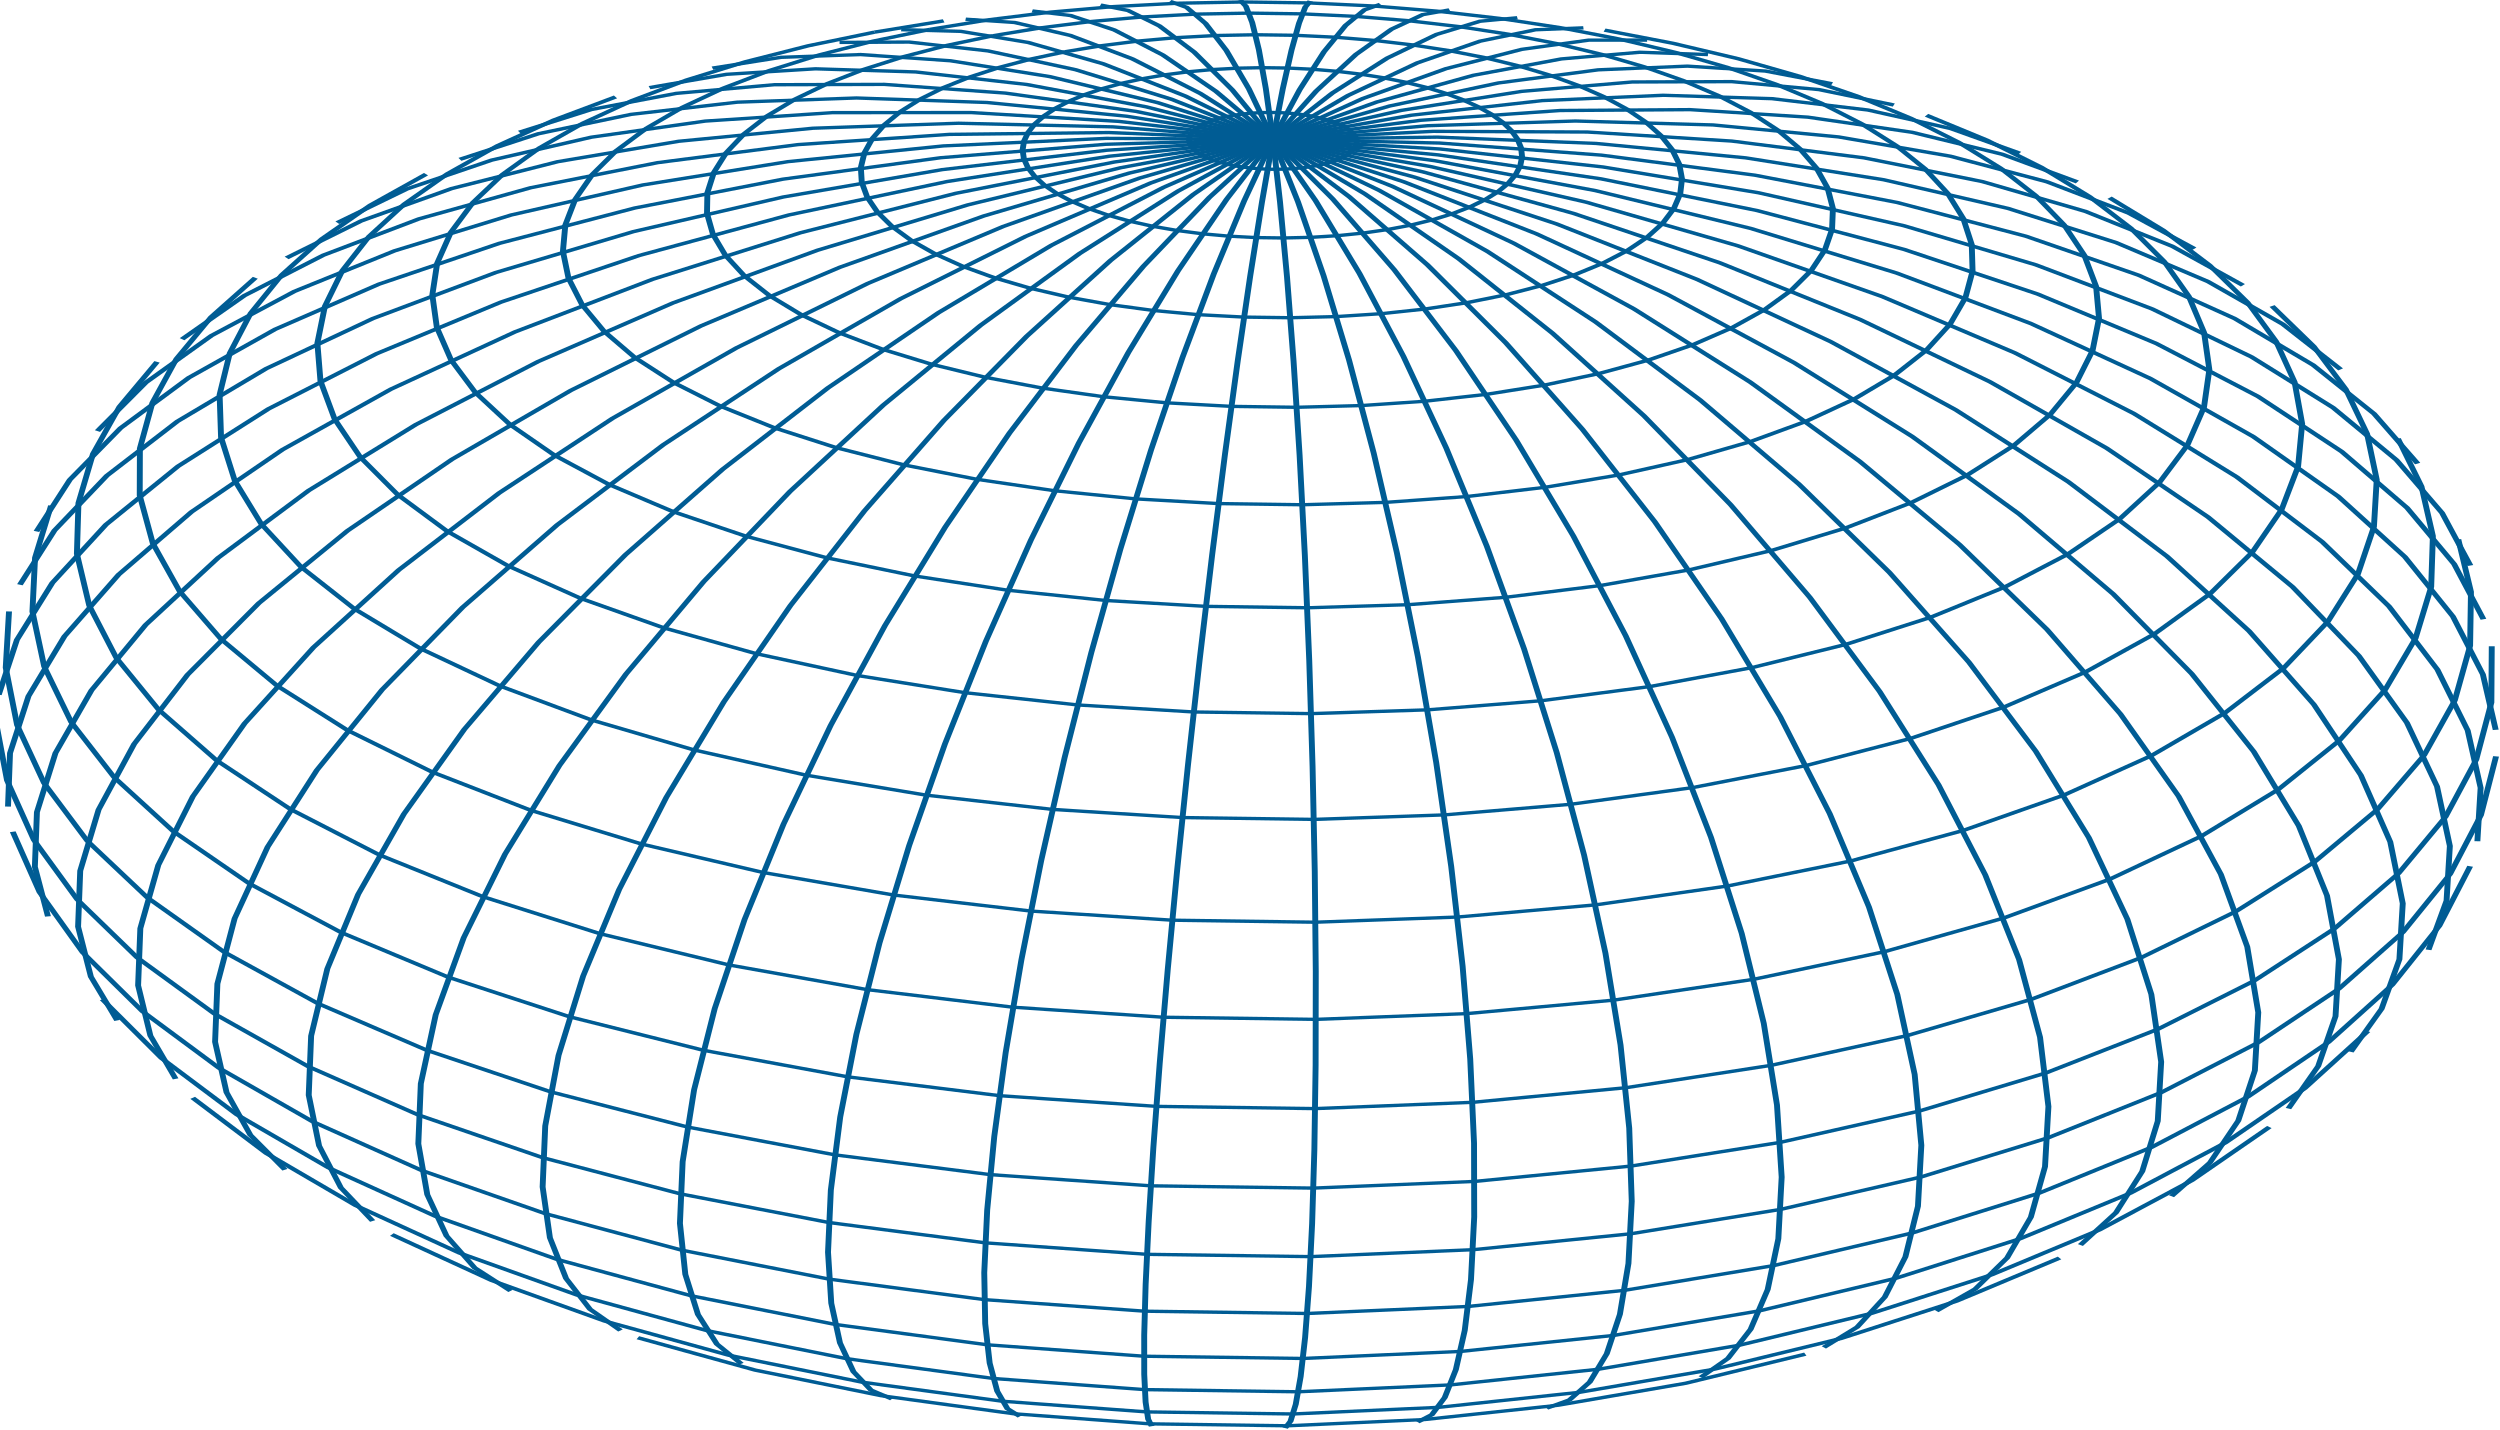 <?xml version="1.0" encoding="UTF-8" standalone="no"?>
<svg
   xmlns:dc="http://purl.org/dc/elements/1.1/"
   xmlns:cc="http://creativecommons.org/ns#"
   xmlns:rdf="http://www.w3.org/1999/02/22-rdf-syntax-ns#"
   xmlns:svg="http://www.w3.org/2000/svg"
   xmlns="http://www.w3.org/2000/svg"
   xmlns:sodipodi="http://sodipodi.sourceforge.net/DTD/sodipodi-0.dtd"
   xmlns:inkscape="http://www.inkscape.org/namespaces/inkscape"
   version="1.1"
   width="306.33"
   height="175.177"
   viewBox="0 0 306.33 175.177"
   id="svg162"
   sodipodi:docname="spheroid.svg"
   inkscape:version="0.92.3 (2405546, 2018-03-11)">
  <defs
     id="defs166" />
  <sodipodi:namedview
     pagecolor="#ffffff"
     bordercolor="#666666"
     borderopacity="1"
     objecttolerance="10"
     gridtolerance="10"
     guidetolerance="10"
     inkscape:pageopacity="0"
     inkscape:pageshadow="2"
     inkscape:window-width="640"
     inkscape:window-height="480"
     id="namedview164"
     showgrid="false"
     inkscape:current-layer="svg162" />
  <g
     id="g1376"
     transform="matrix(0.805,0,0,0.805,-5.16642e-5,1.55273e-4)">
    <polyline
       transform="matrix(-0.152,0.069,-0.121,-0.087,522.984,103.922)"
       style="fill:none;stroke:#005c94;stroke-width:4.624;stroke-miterlimit:4;stroke-dasharray:none"
       id="polyline2"
       points="2276.73,659.751 2232.39,567.902 2176.92,479.221 2111.1,395.415 2035.99,318.124 1952.93,248.845 1863.46,188.873 1769.3,139.251 1672.26,100.734 1574.13,73.767" />
    <polyline
       transform="matrix(-0.152,0.069,-0.121,-0.087,522.984,103.922)"
       style="fill:none;stroke:#005c94;stroke-width:4.624;stroke-miterlimit:4;stroke-dasharray:none"
       id="polyline4"
       points="2339.66,890.182 2317.54,792.275 2282.94,693.938 2236,596.944 2177.21,503.138 2107.39,414.371 2027.69,332.422 1939.57,258.921 1844.7,195.277 1744.95,142.622 1642.28,101.769 1538.65,73.191 1435.95,57.027 1335.96,53.096" />
    <polyline
       transform="matrix(-0.152,0.069,-0.121,-0.087,522.984,103.922)"
       style="fill:none;stroke:#005c94;stroke-width:4.624;stroke-miterlimit:4;stroke-dasharray:none"
       id="polyline6"
       points="2345.21,1133.75 2347.34,1038.37 2337.04,939.08 2313.86,837.407 2277.58,735.067 2228.36,633.931 2166.7,535.955 2093.46,443.11 2009.88,357.294 1917.51,280.249 1818.14,213.485 1713.78,158.209 1606.5,115.288 1498.4,85.223 1391.49,68.152 1287.62,63.871 1188.45,71.878 1095.37,91.421" />
    <polyline
       transform="matrix(-0.152,0.069,-0.121,-0.087,522.984,103.922)"
       style="fill:none;stroke:#005c94;stroke-width:4.624;stroke-miterlimit:4;stroke-dasharray:none"
       id="polyline8"
       points="2316.53,1283.34 2330.48,1191.51 2332.38,1094.14 2321.47,992.556 2297.25,888.305 2259.5,783.163 2208.37,679.067 2144.37,578.058 2068.42,482.193 1981.81,393.464 1886.17,313.699 1783.4,244.484 1675.59,187.091 1564.93,142.43 1453.59,111.027 1343.67,93.024 1237.1,88.206 1135.58,96.043 1040.54,115.747 953.127,146.332" />
    <polyline
       transform="matrix(-0.152,0.069,-0.121,-0.087,522.984,103.922)"
       style="fill:none;stroke:#005c94;stroke-width:4.624;stroke-miterlimit:4;stroke-dasharray:none"
       id="polyline10"
       points="2228.5,1506.69 2263.64,1428.79 2288.57,1343.25 2302.2,1250.88 2303.57,1152.73 2291.91,1050.12 2266.69,944.621 2227.7,838.035 2175.09,732.335 2109.4,629.603 2031.57,531.951 1942.95,441.424 1845.21,359.906 1740.31,289.034 1630.41,230.123 1517.75,184.116 1404.58,151.562 1293.04,132.614 1185.08,127.055 1082.44,134.349 986.549,153.691 898.567,184.076 819.353,224.361 749.491,273.328" />
    <polyline
       transform="matrix(-0.152,0.069,-0.121,-0.087,522.984,103.922)"
       style="fill:none;stroke:#005c94;stroke-width:4.624;stroke-miterlimit:4;stroke-dasharray:none"
       id="polyline12"
       points="2144.58,1633.43 2188.13,1564.61 2222.57,1487.52 2246.74,1402.71 2259.57,1310.96 2260.09,1213.31 2247.53,1111.06 2221.38,1005.77 2181.44,899.237 2127.88,793.433 2061.24,690.445 1982.51,592.393 1893.03,501.334 1794.51,419.17 1688.94,347.555 1578.48,287.826 1465.41,240.945 1351.98,207.479 1240.33,187.598 1132.42,181.102 1029.99,187.464 934.448,205.892 846.949,235.387 768.332,274.814 699.163,322.959 639.761,378.581" />
    <polyline
       transform="matrix(-0.152,0.069,-0.121,-0.087,522.984,103.922)"
       style="fill:none;stroke:#005c94;stroke-width:4.624;stroke-miterlimit:4;stroke-dasharray:none"
       id="polyline14"
       points="2042.7,1744.81 2092.69,1686.14 2134.76,1618.98 2167.75,1543.62 2190.54,1460.61 2202.08,1370.68 2201.43,1274.87 2187.88,1174.43 2160.92,1070.9 2120.4,966.018 2066.49,861.727 1999.77,760.07 1921.21,663.129 1832.17,572.928 1734.34,491.343 1629.7,420.012 1520.37,360.263 1408.59,313.063 1296.59,278.993 1186.47,258.244 1080.15,250.647 979.327,255.709 885.397,272.674 799.475,300.581 722.382,338.333 654.669,384.75 596.64,438.624 548.389,498.757" />
    <polyline
       transform="matrix(-0.152,0.069,-0.121,-0.087,522.984,103.922)"
       style="fill:none;stroke:#005c94;stroke-width:4.624;stroke-miterlimit:4;stroke-dasharray:none"
       id="polyline16"
       points="1926.51,1837.87 1980.83,1789.78 2028.42,1733.29 2068.17,1668.54 2098.98,1595.84 2119.78,1515.68 2129.59,1428.81 2127.53,1336.2 2112.94,1239.07 2085.37,1138.88 2044.71,1037.31 1991.17,936.207 1925.32,837.541 1848.14,743.303 1760.95,655.435 1665.39,575.744 1563.36,505.812 1456.94,446.932 1348.27,400.057 1239.47,365.773 1132.58,344.298 1029.44,335.504 931.68,338.954 840.649,353.954 757.422,379.613 682.793,414.899 617.297,458.698 561.233,509.858 514.698,567.237 477.621,629.729" />
    <polyline
       transform="matrix(-0.152,0.069,-0.121,-0.087,522.984,103.922)"
       style="fill:none;stroke:#005c94;stroke-width:4.624;stroke-miterlimit:4;stroke-dasharray:none"
       id="polyline18"
       points="1738.74,1940.43 1800,1910.66 1856.58,1872.97 1907.52,1827.27 1951.83,1773.56 1988.48,1711.97 2016.44,1642.82 2034.74,1566.59 2042.46,1483.98 2038.83,1395.93 2023.26,1303.58 1995.39,1208.31 1955.14,1111.71 1902.76,1015.48 1838.83,921.479 1764.3,831.555 1680.43,747.53 1588.77,671.094 1491.12,603.738 1389.42,546.69 1285.67,500.866 1181.87,466.851 1079.92,444.888 981.57,434.902 888.334,436.527 801.498,449.156 722.085,471.991 650.857,504.096 588.337,544.449 534.824,591.986 490.426,645.64 455.093,704.374 428.644,767.197" />
    <polyline
       transform="matrix(-0.152,0.069,-0.121,-0.087,522.984,103.922)"
       style="fill:none;stroke:#005c94;stroke-width:4.624;stroke-miterlimit:4;stroke-dasharray:none"
       id="polyline20"
       points="1606.64,1982.75 1667.32,1962.13 1724.19,1934.23 1776.42,1898.88 1823.12,1856.01 1863.37,1805.65 1896.24,1747.95 1920.8,1683.22 1936.18,1611.93 1941.59,1534.76 1936.36,1452.57 1920,1366.42 1892.24,1277.6 1853.06,1187.54 1802.74,1097.81 1741.85,1010.08 1671.28,926.037 1592.21,847.334 1506.08,775.508 1414.52,711.923 1319.31,657.713 1222.26,613.74 1125.21,580.571 1029.88,558.474 937.871,547.427 850.584,547.151 769.211,557.14 694.71,576.712 627.808,605.05 569.014,641.247 518.631,684.352 476.789,733.398 443.467,787.435 418.523,845.548 401.72,906.875 392.749,970.615" />
    <polyline
       transform="matrix(-0.152,0.069,-0.121,-0.087,522.984,103.922)"
       style="fill:none;stroke:#005c94;stroke-width:4.624;stroke-miterlimit:4;stroke-dasharray:none"
       id="polyline22"
       points="1413.42,2010.75 1474.21,2004.56 1532.64,1992.02 1588,1972.92 1639.6,1947.07 1686.65,1914.36 1728.35,1874.76 1763.89,1828.31 1792.44,1775.2 1813.21,1715.72 1825.45,1650.35 1828.49,1579.7 1821.8,1504.58 1804.99,1425.96 1777.89,1344.97 1740.53,1262.91 1693.21,1181.15 1636.48,1101.18 1571.17,1024.47 1498.35,952.473 1419.29,886.545 1335.45,827.896 1248.38,777.539 1159.7,736.262 1071.01,704.602 983.854,682.841 899.648,671.012 819.653,668.922 744.948,676.18 676.416,692.228 614.74,716.387 560.409,747.886 513.737,785.903 474.876,829.592 443.846,878.108 420.55,930.632 404.803,986.378 396.35,1044.61 394.885,1104.64 400.067,1165.85" />
    <polyline
       transform="matrix(-0.152,0.069,-0.121,-0.087,522.984,103.922)"
       style="fill:none;stroke:#005c94;stroke-width:4.624;stroke-miterlimit:4;stroke-dasharray:none"
       id="polyline24"
       points="1231.13,2001.35 1288.9,2006.57 1345.39,2006.43 1400.04,2000.69 1452.29,1989.17 1501.5,1971.67 1547.04,1948.09 1588.22,1918.34 1624.34,1882.43 1654.69,1840.44 1678.6,1792.58 1695.38,1739.15 1704.44,1680.58 1705.26,1617.45 1697.41,1550.49 1680.65,1480.54 1654.86,1408.62 1620.14,1335.81 1576.8,1263.31 1525.35,1192.38 1466.53,1124.27 1401.28,1060.2 1330.68,1001.33 1255.99,948.696 1178.53,903.17 1099.67,865.447 1020.78,836.02 943.179,815.172 868.087,802.984 796.603,799.344 729.679,803.974 668.109,816.448 612.52,836.228 563.379,862.693 521.003,895.161 485.571,932.922 457.142,975.253 435.672,1021.44 421.035,1070.8 413.036,1122.67 411.431,1176.42 415.938,1231.49 426.247,1287.33 442.036,1343.45" />
    <polyline
       transform="matrix(-0.152,0.069,-0.121,-0.087,522.984,103.922)"
       style="fill:none;stroke:#005c94;stroke-width:4.624;stroke-miterlimit:4;stroke-dasharray:none"
       id="polyline26"
       points="1016.78,1944.71 1069.11,1962.34 1121.37,1975.81 1173.16,1984.88 1224.05,1989.35 1273.56,1989 1321.22,1983.66 1366.49,1973.19 1408.83,1957.44 1447.69,1936.36 1482.49,1909.92 1512.64,1878.15 1537.56,1841.18 1556.7,1799.2 1569.53,1752.53 1575.61,1701.57 1574.53,1646.83 1566.02,1588.95 1549.91,1528.65 1526.18,1466.78 1494.97,1404.25 1456.56,1342.05 1411.42,1281.19 1360.19,1222.69 1303.64,1167.56 1242.68,1116.73 1178.33,1071.05 1111.68,1031.25 1043.84,997.907 975.935,971.46 909.04,952.181 844.173,940.181 782.256,935.422 724.101,937.725 670.398,946.792 621.709,962.226 578.468,983.551 540.986,1010.23 509.462,1041.71 483.993,1077.38 464.588,1116.67 451.178,1158.98 443.634,1203.74 441.777,1250.42 445.388,1298.51 454.222,1347.5 468.009,1396.96 486.47,1446.47 509.313,1495.62 536.245,1544.07 566.968,1591.46" />
    <polyline
       transform="matrix(-0.152,0.069,-0.121,-0.087,522.984,103.922)"
       style="fill:none;stroke:#005c94;stroke-width:4.624;stroke-miterlimit:4;stroke-dasharray:none"
       id="polyline28"
       points="964.774,1923.13 1016.78,1944.71" />
    <polyline
       transform="matrix(-0.152,0.069,-0.121,-0.087,522.984,103.922)"
       style="fill:none;stroke:#005c94;stroke-width:4.624;stroke-miterlimit:4;stroke-dasharray:none"
       id="polyline30"
       points="980.481,1920.71 1025.35,1935.75 1070,1947.13 1114.07,1954.67 1157.17,1958.2 1198.88,1957.57 1238.78,1952.65 1276.42,1943.33 1311.35,1929.54 1343.11,1911.26 1371.22,1888.5 1395.23,1861.35 1414.69,1829.93 1429.18,1794.46 1438.33,1755.21 1441.81,1712.55 1439.36,1666.93 1430.81,1618.87 1416.08,1568.97 1395.2,1517.91 1368.32,1466.41 1335.72,1415.24 1297.8,1365.2 1255.05,1317.06 1208.12,1271.62 1157.7,1229.58 1104.6,1191.61 1049.65,1158.28 993.721,1130.07 937.681,1107.33 882.377,1090.31 828.611,1079.13 777.122,1073.82 728.571,1074.27 683.535,1080.3 642.495,1091.64 605.838,1107.96 573.86,1128.86 546.765,1153.92 524.68,1182.68 507.656,1214.69 495.681,1249.46 488.686,1286.54 486.556,1325.48 489.141,1365.83 496.257,1407.17 507.697,1449.11 523.238,1491.27 542.64,1533.3 565.655,1574.86 592.027,1615.63 621.495,1655.31 653.793,1693.62 688.65,1730.3 725.793,1765.08 764.941,1797.72 805.81,1827.98 848.106,1855.63 891.527,1880.44 935.761,1902.21 980.481,1920.71" />
    <polyline
       transform="matrix(-0.152,0.069,-0.121,-0.087,522.984,103.922)"
       style="fill:none;stroke:#005c94;stroke-width:4.624;stroke-miterlimit:4;stroke-dasharray:none"
       id="polyline32"
       points="946.853,1883.06 983.26,1895.11 1019.36,1904.11 1054.82,1909.93 1089.32,1912.43 1122.52,1911.52 1154.05,1907.11 1183.58,1899.15 1210.73,1887.61 1235.16,1872.5 1256.51,1853.88 1274.45,1831.84 1288.65,1806.52 1298.85,1778.11 1304.77,1746.87 1306.22,1713.1 1303.06,1677.16 1295.18,1639.47 1282.58,1600.49 1265.33,1560.72 1243.57,1520.72 1217.53,1481.03 1187.52,1442.24 1153.94,1404.92 1117.25,1369.62 1077.98,1336.88 1036.69,1307.15 994.004,1280.88 950.545,1258.42 906.944,1240.03 863.822,1225.94 821.773,1216.26 781.353,1211.04 743.068,1210.25 707.37,1213.78 674.647,1221.48 645.225,1233.13 619.365,1248.48 597.263,1267.22 579.056,1289.04 564.825,1313.6 554.6,1340.55 548.366,1369.54 546.066,1400.2 547.61,1432.19 552.879,1465.18 561.726,1498.82 573.989,1532.79 589.483,1566.81 608.014,1600.56 629.373,1633.77 653.344,1666.18 679.7,1697.52 708.207,1727.56 738.626,1756.07 770.709,1782.82 804.2,1807.6 838.836,1830.2 874.345,1850.43 910.448,1868.11 946.853,1883.06" />
    <polyline
       transform="matrix(-0.152,0.069,-0.121,-0.087,522.984,103.922)"
       style="fill:none;stroke:#005c94;stroke-width:4.624;stroke-miterlimit:4;stroke-dasharray:none"
       id="polyline34"
       points="916.812,1830.97 943.814,1839.73 970.476,1846.16 996.544,1850.16 1021.76,1851.65 1045.86,1850.59 1068.6,1846.92 1089.7,1840.62 1108.93,1831.72 1126.02,1820.24 1140.75,1806.25 1152.9,1789.84 1162.27,1771.15 1168.69,1750.34 1172.01,1727.6 1172.13,1703.18 1168.98,1677.33 1162.53,1650.35 1152.81,1622.56 1139.88,1594.32 1123.88,1565.99 1104.96,1537.94 1083.37,1510.54 1059.37,1484.19 1033.26,1459.22 1005.41,1436 976.182,1414.83 945.981,1395.99 915.217,1379.73 884.307,1366.24 853.66,1355.67 823.676,1348.14 794.733,1343.68 767.184,1342.31 741.348,1344 717.51,1348.65 695.919,1356.16 676.781,1366.37 660.264,1379.1 646.495,1394.16 635.564,1411.32 627.526,1430.35 622.399,1451.01 620.173,1473.04 620.809,1496.2 624.242,1520.23 630.386,1544.88 639.134,1569.91 650.363,1595.07 663.932,1620.14 679.69,1644.88 697.471,1669.09 717.101,1692.55 738.395,1715.05 761.159,1736.42 785.192,1756.45 810.284,1774.99 836.22,1791.86 862.774,1806.91 889.717,1819.99 916.812,1830.97" />
    <polyline
       transform="matrix(-0.152,0.069,-0.121,-0.087,522.984,103.922)"
       style="fill:none;stroke:#005c94;stroke-width:4.624;stroke-miterlimit:4;stroke-dasharray:none"
       id="polyline36"
       points="891.331,1764 908.069,1769.28 924.523,1773.05 940.528,1775.29 955.917,1775.93 970.527,1774.97 984.198,1772.39 996.777,1768.2 1008.11,1762.42 1018.07,1755.1 1026.52,1746.28 1033.36,1736.05 1038.46,1724.5 1041.77,1711.74 1043.21,1697.9 1042.75,1683.14 1040.35,1667.6 1036.04,1651.48 1029.84,1634.95 1021.81,1618.22 1012.04,1601.47 1000.61,1584.94 987.684,1568.81 973.399,1553.29 957.932,1538.57 941.474,1524.85 924.233,1512.29 906.423,1501.05 888.269,1491.27 869.996,1483.05 851.831,1476.49 833.994,1471.66 816.7,1468.6 800.152,1467.33 784.538,1467.85 770.031,1470.13 756.787,1474.13 744.941,1479.77 734.609,1486.96 725.885,1495.62 718.844,1505.61 713.538,1516.82 710,1529.1 708.245,1542.32 708.266,1556.31 710.042,1570.94 713.533,1586.03 718.686,1601.44 725.432,1617 733.691,1632.57 743.37,1647.99 754.365,1663.11 766.563,1677.79 779.842,1691.89 794.072,1705.27 809.116,1717.82 824.83,1729.4 841.065,1739.91 857.666,1749.24 874.475,1757.3 891.331,1764" />
    <polyline
       transform="matrix(-0.152,0.069,-0.121,-0.087,522.984,103.922)"
       style="fill:none;stroke:#005c94;stroke-width:4.624;stroke-miterlimit:4;stroke-dasharray:none"
       id="polyline38"
       points="871.399,1682.14 877.131,1683.88 882.741,1685.08 888.168,1685.74 893.354,1685.85 898.243,1685.4 902.78,1684.4 906.916,1682.85 910.603,1680.77 913.801,1678.17 916.47,1675.09 918.58,1671.56 920.105,1667.61 921.025,1663.29 921.327,1658.63 921.005,1653.7 920.06,1648.54 918.5,1643.22 916.341,1637.79 913.605,1632.31 910.322,1626.85 906.528,1621.47 902.265,1616.23 897.582,1611.19 892.531,1606.41 887.17,1601.94 881.561,1597.83 875.769,1594.14 869.858,1590.9 863.898,1588.15 857.956,1585.92 852.1,1584.23 846.396,1583.1 840.907,1582.55 835.696,1582.57 830.82,1583.17 826.331,1584.33 822.278,1586.05 818.704,1588.29 815.646,1591.03 813.136,1594.24 811.197,1597.89 809.85,1601.92 809.105,1606.3 808.967,1610.97 809.437,1615.89 810.505,1620.99 812.159,1626.24 814.38,1631.56 817.141,1636.9 820.412,1642.21 824.157,1647.44 828.337,1652.52 832.907,1657.4 837.819,1662.03 843.02,1666.37 848.457,1670.36 854.073,1673.97 859.808,1677.16 865.604,1679.89 871.399,1682.14" />
    <polyline
       transform="matrix(-0.152,0.069,-0.121,-0.087,522.984,103.922)"
       style="fill:none;stroke:#005c94;stroke-width:4.624;stroke-miterlimit:4;stroke-dasharray:none"
       id="polyline40"
       points="998.35,1934.36 963.278,1903.65 931.324,1858.86 903.439,1799.36 880.611,1724.91 863.811,1635.77" />
    <polyline
       transform="matrix(-0.152,0.069,-0.121,-0.087,522.984,103.922)"
       style="fill:none;stroke:#005c94;stroke-width:4.624;stroke-miterlimit:4;stroke-dasharray:none"
       id="polyline42"
       points="1047.07,1950.75 1004.04,1917.24 963.143,1869.29 925.411,1806.39 891.93,1728.42 863.811,1635.77" />
    <polyline
       transform="matrix(-0.152,0.069,-0.121,-0.087,522.984,103.922)"
       style="fill:none;stroke:#005c94;stroke-width:4.624;stroke-miterlimit:4;stroke-dasharray:none"
       id="polyline44"
       points="1147.04,1985.04 1095.66,1963.21 1044.53,1927.46 994.626,1877.03 947.058,1811.49 903.032,1730.89 863.811,1635.77" />
    <polyline
       transform="matrix(-0.152,0.069,-0.121,-0.087,522.984,103.922)"
       style="fill:none;stroke:#005c94;stroke-width:4.624;stroke-miterlimit:4;stroke-dasharray:none"
       id="polyline46"
       points="1202.34,1994.78 1143.7,1971.55 1084.4,1934.16 1025.48,1881.94 968.168,1814.6 913.801,1732.3 863.811,1635.77" />
    <polyline
       transform="matrix(-0.152,0.069,-0.121,-0.087,522.984,103.922)"
       style="fill:none;stroke:#005c94;stroke-width:4.624;stroke-miterlimit:4;stroke-dasharray:none"
       id="polyline48"
       points="1320.29,2010.26 1256.79,1999.64 1190.8,1975.57 1123.29,1937.18 1055.42,1883.93 988.528,1815.64 924.124,1732.63 863.811,1635.77" />
    <polyline
       transform="matrix(-0.152,0.069,-0.121,-0.087,522.984,103.922)"
       style="fill:none;stroke:#005c94;stroke-width:4.624;stroke-miterlimit:4;stroke-dasharray:none"
       id="polyline50"
       points="1379.93,2010.16 1309.9,1999.41 1236.51,1975.08 1160.83,1936.4 1084.13,1882.91 1007.93,1814.58 933.891,1731.86 863.811,1635.77" />
    <polyline
       transform="matrix(-0.152,0.069,-0.121,-0.087,522.984,103.922)"
       style="fill:none;stroke:#005c94;stroke-width:4.624;stroke-miterlimit:4;stroke-dasharray:none"
       id="polyline52"
       points="1509.3,2001.87 1437.77,2004.21 1361.15,1993.88 1280.37,1969.95 1196.61,1931.71 1111.31,1878.84 1026.15,1811.4 942.992,1730 863.811,1635.77" />
    <polyline
       transform="matrix(-0.152,0.069,-0.121,-0.087,522.984,103.922)"
       style="fill:none;stroke:#005c94;stroke-width:4.624;stroke-miterlimit:4;stroke-dasharray:none"
       id="polyline54"
       points="1570.48,1988.83 1493.2,1992.18 1410,1982.87 1321.9,1960.03 1230.24,1923.04 1136.65,1871.66 1042.99,1806.1 951.328,1727.06 863.811,1635.77" />
    <polyline
       transform="matrix(-0.152,0.069,-0.121,-0.087,522.984,103.922)"
       style="fill:none;stroke:#005c94;stroke-width:4.624;stroke-miterlimit:4;stroke-dasharray:none"
       id="polyline56"
       points="1704.05,1952.57 1628.61,1968.96 1545.6,1973.86 1455.86,1966.23 1360.6,1945.23 1261.32,1910.33 1159.84,1861.39 1058.25,1798.69 958.801,1723.05 863.811,1635.77" />
    <polyline
       transform="matrix(-0.152,0.069,-0.121,-0.087,522.984,103.922)"
       style="fill:none;stroke:#005c94;stroke-width:4.624;stroke-miterlimit:4;stroke-dasharray:none"
       id="polyline58"
       points="1834.43,1895.23 1763.23,1923.71 1682.95,1942.06 1594.25,1949.12 1498.13,1943.86 1395.95,1925.51 1289.42,1893.59 1180.59,1848.03 1071.74,1789.22 965.323,1718.02 863.811,1635.77" />
    <polyline
       transform="matrix(-0.152,0.069,-0.121,-0.087,522.984,103.922)"
       style="fill:none;stroke:#005c94;stroke-width:4.624;stroke-miterlimit:4;stroke-dasharray:none"
       id="polyline60"
       points="1957.54,1817.27 1892.85,1856.49 1817.75,1887.15 1732.69,1907.99 1638.44,1917.85 1536.16,1915.72 1427.42,1900.86 1314.15,1872.84 1198.6,1831.66 1083.28,1777.75 970.813,1712 863.811,1635.77" />
    <polyline
       transform="matrix(-0.152,0.069,-0.121,-0.087,522.984,103.922)"
       style="fill:none;stroke:#005c94;stroke-width:4.624;stroke-miterlimit:4;stroke-dasharray:none"
       id="polyline62"
       points="2013.21,1768.15 1945.6,1809.54 1866.67,1842.81 1776.97,1866.7 1677.41,1880.04 1569.33,1881.82 1454.51,1871.34 1335.1,1848.18 1213.6,1812.37 1092.7,1764.36 975.202,1705.06 863.811,1635.77" />
    <polyline
       transform="matrix(-0.152,0.069,-0.121,-0.087,522.984,103.922)"
       style="fill:none;stroke:#005c94;stroke-width:4.624;stroke-miterlimit:4;stroke-dasharray:none"
       id="polyline64"
       points="2120.17,1660.4 2062.11,1710.49 1991.65,1754.37 1909.04,1790.71 1814.94,1818.23 1710.41,1835.75 1596.99,1842.28 1476.69,1837.07 1351.9,1819.74 1225.32,1790.3 1099.86,1749.18 978.431,1697.25 863.811,1635.77" />
    <polyline
       transform="matrix(-0.152,0.069,-0.121,-0.087,522.984,103.922)"
       style="fill:none;stroke:#005c94;stroke-width:4.624;stroke-miterlimit:4;stroke-dasharray:none"
       id="polyline66"
       points="2209.91,1536.02 2163.09,1592.31 2103.11,1644.44 2029.94,1691.11 1943.88,1730.98 1845.7,1762.74 1736.66,1785.18 1618.51,1797.28 1493.47,1798.28 1364.18,1787.73 1233.55,1765.63 1104.64,1732.34 980.452,1688.67 863.811,1635.77" />
    <polyline
       transform="matrix(-0.152,0.069,-0.121,-0.087,522.984,103.922)"
       style="fill:none;stroke:#005c94;stroke-width:4.624;stroke-miterlimit:4;stroke-dasharray:none"
       id="polyline68"
       points="2279.17,1398.79 2244.8,1458.41 2196.9,1515.98 2135.1,1570.3 2059.4,1620.07 1970.2,1663.93 1868.4,1700.54 1755.45,1728.64 1633.3,1747.15 1504.42,1755.24 1371.65,1752.42 1238.09,1738.58 1106.93,1714.01 981.232,1679.4 863.811,1635.77" />
    <polyline
       transform="matrix(-0.152,0.069,-0.121,-0.087,522.984,103.922)"
       style="fill:none;stroke:#005c94;stroke-width:4.624;stroke-miterlimit:4;stroke-dasharray:none"
       id="polyline70"
       points="2325.54,1253.52 2304.24,1313.29 2269.43,1373.1 2220.46,1431.93 2156.97,1488.58 2079.01,1541.74 1987.08,1590.04 1882.23,1632.09 1766.09,1666.56 1640.83,1692.29 1509.13,1708.35 1374.04,1714.14 1238.79,1709.43 1106.66,1694.38 980.75,1669.54 863.811,1635.77" />
    <polyline
       transform="matrix(-0.152,0.069,-0.121,-0.087,522.984,103.922)"
       style="fill:none;stroke:#005c94;stroke-width:4.624;stroke-miterlimit:4;stroke-dasharray:none"
       id="polyline72"
       points="2339.48,1162.38 2318.09,1221.04 2282.72,1280.89 2232.7,1340.94 2167.7,1400.03 2087.81,1456.86 1993.66,1510.01 1886.45,1558.05 1767.99,1599.56 1640.65,1633.25 1507.3,1658.09 1371.14,1673.3 1235.53,1678.5 1103.8,1673.67 979.002,1659.2 863.811,1635.77" />
    <polyline
       transform="matrix(-0.152,0.069,-0.121,-0.087,522.984,103.922)"
       style="fill:none;stroke:#005c94;stroke-width:4.624;stroke-miterlimit:4;stroke-dasharray:none"
       id="polyline74"
       points="2349.94,1011.74 2341.53,1065.86 2319.76,1123.13 2283.7,1182.83 2232.67,1244.04 2166.37,1305.64 2084.98,1366.36 1989.22,1424.73 1880.46,1479.25 1760.67,1528.39 1632.4,1570.72 1498.68,1605.03 1362.83,1630.37 1228.28,1646.13 1098.33,1652.12 975.999,1648.49 863.811,1635.77" />
    <polyline
       transform="matrix(-0.152,0.069,-0.121,-0.087,522.984,103.922)"
       style="fill:none;stroke:#005c94;stroke-width:4.624;stroke-miterlimit:4;stroke-dasharray:none"
       id="polyline76"
       points="2339.9,914.036 2330.95,965.272 2308.5,1020.87 2271.61,1080.22 2219.62,1142.51 2152.3,1206.67 2069.88,1271.43 1973.23,1335.31 1863.83,1396.71 1743.81,1453.97 1615.88,1505.5 1483.17,1549.86 1349.07,1585.88 1217.03,1612.73 1090.3,1629.97 971.766,1637.54 863.811,1635.77" />
    <polyline
       transform="matrix(-0.152,0.069,-0.121,-0.087,522.984,103.922)"
       style="fill:none;stroke:#005c94;stroke-width:4.624;stroke-miterlimit:4;stroke-dasharray:none"
       id="polyline78"
       points="2314.9,771.924 2317.24,814.107 2307.24,862.152 2283.77,915.817 2245.91,974.638 2193.05,1037.9 2125.01,1104.61 2042.12,1173.51 1945.35,1243.08 1836.32,1311.64 1717.28,1377.37 1591.02,1438.49 1460.77,1493.31 1329.91,1540.42 1201.86,1578.72 1079.76,1607.5 966.345,1626.48 863.811,1635.77" />
    <polyline
       transform="matrix(-0.152,0.069,-0.121,-0.087,522.984,103.922)"
       style="fill:none;stroke:#005c94;stroke-width:4.624;stroke-miterlimit:4;stroke-dasharray:none"
       id="polyline80"
       points="2281.2,675.985 2281.78,713.629 2270.2,758.25 2245.37,809.773 2206.41,867.885 2152.77,931.989 2084.35,1001.18 2001.59,1074.22 1905.55,1149.56 1797.95,1225.4 1681.13,1299.79 1557.95,1370.71 1431.62,1436.22 1305.51,1494.63 1182.9,1544.54 1066.82,1584.99 959.793,1615.43 863.811,1635.77" />
    <polyline
       transform="matrix(-0.152,0.069,-0.121,-0.087,522.984,103.922)"
       style="fill:none;stroke:#005c94;stroke-width:4.624;stroke-miterlimit:4;stroke-dasharray:none"
       id="polyline82"
       points="2235.53,581.449 2233.66,614.427 2219.97,655.475 2193.44,704.696 2153.25,761.936 2098.95,826.735 2030.53,898.272 1948.52,975.347 1854.08,1056.39 1749.01,1139.49 1635.68,1222.52 1516.96,1303.25 1396.01,1379.46 1276.1,1449.16 1160.37,1510.67 1051.62,1562.72 952.183,1604.53 863.811,1635.77" />
    <polyline
       transform="matrix(-0.152,0.069,-0.121,-0.087,522.984,103.922)"
       style="fill:none;stroke:#005c94;stroke-width:4.624;stroke-miterlimit:4;stroke-dasharray:none"
       id="polyline84"
       points="2173.08,470.434 2178.35,490.098 2173.37,518.405 2157.07,555.829 2128.51,602.651 2086.99,658.885 2032.16,724.208 1964.12,797.901 1883.5,878.805 1791.53,965.323 1690.06,1055.46 1581.46,1146.92 1468.54,1237.24 1354.38,1323.93 1242.06,1404.71 1134.52,1477.58 1034.34,1540.99 943.601,1593.9 863.811,1635.77" />
    <polyline
       transform="matrix(-0.152,0.069,-0.121,-0.087,522.984,103.922)"
       style="fill:none;stroke:#005c94;stroke-width:4.624;stroke-miterlimit:4;stroke-dasharray:none"
       id="polyline86"
       points="2109.44,389.387 2110.46,403.712 2101.76,427.478 2082.38,461.331 2051.51,505.729 2008.58,560.851 1953.37,626.516 1886.09,702.109 1807.48,786.524 1718.82,878.151 1621.96,974.915 1519.25,1074.37 1413.39,1173.82 1307.29,1270.55 1203.83,1361.95 1105.7,1445.74 1015.2,1520.09 934.146,1583.68 863.811,1635.77" />
    <polyline
       transform="matrix(-0.152,0.069,-0.121,-0.087,522.984,103.922)"
       style="fill:none;stroke:#005c94;stroke-width:4.624;stroke-miterlimit:4;stroke-dasharray:none"
       id="polyline88"
       points="2036.84,314.671 2032.98,324.004 2020.03,343.487 1997.17,373.929 1963.75,415.951 1919.37,469.891 1863.94,535.706 1797.8,612.887 1721.76,700.389 1637.16,796.606 1545.84,899.401 1450.05,1006.19 1352.36,1114.11 1255.45,1220.18 1161.95,1321.54 1074.28,1415.6 994.423,1500.27 923.931,1573.99 863.811,1635.77" />
    <polyline
       transform="matrix(-0.152,0.069,-0.121,-0.087,522.984,103.922)"
       style="fill:none;stroke:#005c94;stroke-width:4.624;stroke-miterlimit:4;stroke-dasharray:none"
       id="polyline90"
       points="1956.56,247.713 1947.29,252.538 1929.66,268.12 1903.03,295.413 1866.91,335.18 1821.07,387.904 1765.58,453.672 1700.91,532.081 1627.95,622.154 1548.07,722.308 1463.06,830.37 1375.06,943.662 1286.45,1059.16 1199.67,1173.67 1117.05,1284.1 1040.69,1387.6 972.289,1481.82 913.075,1564.94 863.811,1635.77" />
    <polyline
       transform="matrix(-0.152,0.069,-0.121,-0.087,522.984,103.922)"
       style="fill:none;stroke:#005c94;stroke-width:4.624;stroke-miterlimit:4;stroke-dasharray:none"
       id="polyline92"
       points="1870.07,189.749 1855.02,190.668 1832.42,202.84 1801.81,227.331 1762.9,265.03 1715.64,316.539 1660.26,382.065 1597.35,461.305 1527.89,553.361 1453.26,656.69 1375.17,769.111 1295.63,887.892 1216.8,1009.89 1140.85,1131.76 1069.81,1250.2 1005.43,1362.13 949.082,1464.96 901.71,1556.64 863.811,1635.77" />
    <polyline
       transform="matrix(-0.152,0.069,-0.121,-0.087,522.984,103.922)"
       style="fill:none;stroke:#005c94;stroke-width:4.624;stroke-miterlimit:4;stroke-dasharray:none"
       id="polyline94"
       points="1779.01,141.774 1757.96,139.483 1730.23,148.817 1695.57,170.928 1653.87,206.796 1605.26,257.125 1550.15,322.219 1489.25,401.874 1423.6,495.273 1354.58,600.933 1283.83,716.702 1213.19,839.833 1144.61,967.122 1079.96,1095.11 1020.94,1220.34 968.978,1339.55 925.107,1449.91 889.971,1549.19 863.811,1635.77" />
    <polyline
       transform="matrix(-0.152,0.069,-0.121,-0.087,522.984,103.922)"
       style="fill:none;stroke:#005c94;stroke-width:4.624;stroke-miterlimit:4;stroke-dasharray:none"
       id="polyline96"
       points="1657.99,99.767 1625.12,106.893 1586.43,127.092 1542.02,161.409 1492.19,210.617 1437.51,275.104 1378.8,354.751 1317.16,448.828 1253.97,555.931 1190.77,673.97 1129.26,800.227 1071.13,931.49 1017.98,1064.25 971.2,1194.93 931.858,1320.14 900.677,1436.87 878,1542.68 863.811,1635.77" />
    <polyline
       transform="matrix(-0.152,0.069,-0.121,-0.087,522.984,103.922)"
       style="fill:none;stroke:#005c94;stroke-width:4.624;stroke-miterlimit:4;stroke-dasharray:none"
       id="polyline98"
       points="1556.99,71.981 1519.11,77.555 1476.55,96.338 1429.58,129.404 1378.68,177.573 1324.57,241.293 1268.17,320.519 1210.64,414.612 1153.33,522.261 1097.71,641.468 1045.31,769.59 997.604,903.459 955.919,1039.57 921.328,1174.29 894.59,1304.14 876.11,1425.98 865.94,1537.18 863.811,1635.77" />
    <polyline
       transform="matrix(-0.152,0.069,-0.121,-0.087,522.984,103.922)"
       style="fill:none;stroke:#005c94;stroke-width:4.624;stroke-miterlimit:4;stroke-dasharray:none"
       id="polyline100"
       points="1456.81,56.262 1414.17,60.94 1367.97,78.803 1318.66,110.928 1266.89,158.154 1213.48,220.966 1159.45,299.384 1106.01,392.856 1054.49,500.18 1006.28,619.473 962.769,748.208 925.227,883.311 894.727,1021.33 872.06,1158.66 857.688,1291.75 851.72,1417.36 853.933,1532.75 863.811,1635.77" />
    <polyline
       transform="matrix(-0.152,0.069,-0.121,-0.087,522.984,103.922)"
       style="fill:none;stroke:#005c94;stroke-width:4.624;stroke-miterlimit:4;stroke-dasharray:none"
       id="polyline102"
       points="1312.1,56.856 1262.6,74.279 1211.23,105.766 1158.77,152.15 1106.17,213.936 1054.52,291.195 1005.07,383.458 959.116,489.638 917.997,607.991 882.967,736.138 855.123,871.142 835.317,1009.66 824.092,1148.15 821.645,1283.06 827.816,1411.12 842.123,1529.45 863.811,1635.77" />
    <polyline
       transform="matrix(-0.152,0.069,-0.121,-0.087,522.984,103.922)"
       style="fill:none;stroke:#005c94;stroke-width:4.624;stroke-miterlimit:4;stroke-dasharray:none"
       id="polyline104"
       points="1214.52,64.818 1162.1,82.246 1108.99,113.38 1056.06,159.026 1004.36,219.692 955.047,295.485 909.388,386.014 868.681,490.312 834.195,606.786 807.085,733.229 788.302,866.879 778.519,1004.55 778.071,1142.79 786.927,1278.14 804.691,1407.29 830.645,1527.3 863.811,1635.77" />
    <polyline
       transform="matrix(-0.152,0.069,-0.121,-0.087,522.984,103.922)"
       style="fill:none;stroke:#005c94;stroke-width:4.624;stroke-miterlimit:4;stroke-dasharray:none"
       id="polyline106"
       points="1067.91,101.932 1013.37,132.971 960.192,177.981 909.464,237.454 862.405,311.525 820.294,399.872 784.421,501.644 756.01,615.409 736.139,739.147 725.648,870.296 725.072,1005.86 734.583,1142.54 753.964,1276.97 782.621,1405.89 819.632,1526.32 863.811,1635.77" />
    <polyline
       transform="matrix(-0.152,0.069,-0.121,-0.087,522.984,103.922)"
       style="fill:none;stroke:#005c94;stroke-width:4.624;stroke-miterlimit:4;stroke-dasharray:none"
       id="polyline108"
       points="981.162,132.37 925.551,163.54 872.317,208.008 822.615,266.242 777.69,338.387 738.834,424.184 707.328,522.892 684.365,633.239 670.968,753.401 667.904,881.032 675.611,1013.35 694.141,1147.25 723.141,1279.5 761.862,1406.9 809.208,1526.51 863.811,1635.77" />
    <polyline
       transform="matrix(-0.152,0.069,-0.121,-0.087,522.984,103.922)"
       style="fill:none;stroke:#005c94;stroke-width:4.624;stroke-miterlimit:4;stroke-dasharray:none"
       id="polyline110"
       points="846.379,203.952 793.287,247.966 744.643,304.933 701.711,375.002 665.789,457.962 638.149,553.177 619.966,659.526 612.231,775.381 615.667,898.621 630.657,1026.69 657.181,1156.7 694.797,1285.59 742.643,1410.28 799.489,1527.87 863.811,1635.77" />
    <polyline
       transform="matrix(-0.152,0.069,-0.121,-0.087,522.984,103.922)"
       style="fill:none;stroke:#005c94;stroke-width:4.624;stroke-miterlimit:4;stroke-dasharray:none"
       id="polyline112"
       points="723.677,296.634 676.107,352.327 635.011,420.218 601.686,500.135 577.399,591.532 563.312,693.43 560.405,804.391 569.389,922.514 590.624,1045.48 624.064,1170.63 669.22,1295.1 725.167,1415.95 790.58,1530.36 863.811,1635.77" />
    <polyline
       transform="matrix(-0.152,0.069,-0.121,-0.087,522.984,103.922)"
       style="fill:none;stroke:#005c94;stroke-width:4.624;stroke-miterlimit:4;stroke-dasharray:none"
       id="polyline114"
       points="617.317,407.197 577.891,472.853 546.825,549.592 525.378,636.945 514.711,734.062 515.807,839.677 529.384,952.104 555.817,1069.26 595.067,1188.71 646.647,1307.81 709.607,1423.8 782.573,1533.95 863.811,1635.77" />
    <polyline
       transform="matrix(-0.152,0.069,-0.121,-0.087,522.984,103.922)"
       style="fill:none;stroke:#005c94;stroke-width:4.624;stroke-miterlimit:4;stroke-dasharray:none"
       id="polyline116"
       points="530.445,531.734 501.307,605.226 482.206,688.399 474.306,780.513 478.603,880.461 495.844,986.752 526.44,1097.52 570.397,1210.59 627.262,1323.5 696.108,1433.7 775.552,1538.6 863.811,1635.77" />
    <polyline
       transform="matrix(-0.152,0.069,-0.121,-0.087,522.984,103.922)"
       style="fill:none;stroke:#005c94;stroke-width:4.624;stroke-miterlimit:4;stroke-dasharray:none"
       id="polyline118"
       points="492.597,595.73 465.068,665.962 447.845,744.895 442.093,831.883 448.832,925.957 468.846,1025.8 502.606,1129.76 550.184,1235.87 611.201,1341.91 684.785,1445.5 769.584,1544.23 863.811,1635.77" />
    <polyline
       transform="matrix(-0.152,0.069,-0.121,-0.087,522.984,103.922)"
       style="fill:none;stroke:#005c94;stroke-width:4.624;stroke-miterlimit:4;stroke-dasharray:none"
       id="polyline120"
       points="437.915,730.779 422.132,805.48 417.954,887.304 426.424,975.397 448.374,1068.6 484.346,1165.44 534.5,1264.16 598.551,1362.75 675.721,1459.04 764.727,1550.77 863.811,1635.77" />
    <polyline
       transform="matrix(-0.152,0.069,-0.121,-0.087,522.984,103.922)"
       style="fill:none;stroke:#005c94;stroke-width:4.624;stroke-miterlimit:4;stroke-dasharray:none"
       id="polyline122"
       points="404.808,869.258 401.675,945.949 411.221,1028.04 434.331,1114.5 471.62,1204.03 523.353,1295.05 589.357,1385.74 668.974,1474.13 761.021,1558.16 863.811,1635.77" />
    <polyline
       transform="matrix(-0.152,0.069,-0.121,-0.087,522.984,103.922)"
       style="fill:none;stroke:#005c94;stroke-width:4.624;stroke-miterlimit:4;stroke-dasharray:none"
       id="polyline124"
       points="392.974,1007.05 403,1083.19 426.555,1162.9 464.332,1245.02 516.703,1328.12 583.625,1410.58 664.574,1490.6 758.498,1566.29 863.811,1635.77" />
    <polyline
       transform="matrix(-0.152,0.069,-0.121,-0.087,522.984,103.922)"
       style="fill:none;stroke:#005c94;stroke-width:4.624;stroke-miterlimit:4;stroke-dasharray:none"
       id="polyline126"
       points="391.517,1069.89 401.484,1140.19 424.832,1213.21 462.335,1287.9 514.467,1362.97 581.322,1436.96 662.524,1508.23 757.172,1575.08 863.811,1635.77" />
    <polyline
       transform="matrix(-0.152,0.069,-0.121,-0.087,522.984,103.922)"
       style="fill:none;stroke:#005c94;stroke-width:4.624;stroke-miterlimit:4;stroke-dasharray:none"
       id="polyline128"
       points="406.359,1198.44 428.914,1264.89 465.443,1332.2 516.525,1399.21 582.386,1464.58 662.805,1526.84 757.047,1584.42 863.811,1635.77" />
    <polyline
       transform="matrix(-0.152,0.069,-0.121,-0.087,522.984,103.922)"
       style="fill:none;stroke:#005c94;stroke-width:4.624;stroke-miterlimit:4;stroke-dasharray:none"
       id="polyline130"
       points="417.291,1257.37 438.521,1317.41 473.441,1377.47 522.725,1436.46 586.725,1493.16 665.377,1546.21 758.115,1594.22 863.811,1635.77" />
    <polyline
       transform="matrix(-0.152,0.069,-0.121,-0.087,522.984,103.922)"
       style="fill:none;stroke:#005c94;stroke-width:4.624;stroke-miterlimit:4;stroke-dasharray:none"
       id="polyline132"
       points="453.358,1370.32 486.093,1423.27 532.892,1474.34 594.225,1522.38 670.177,1566.15 760.355,1604.36 863.811,1635.77" />
    <polyline
       transform="matrix(-0.152,0.069,-0.121,-0.087,522.984,103.922)"
       style="fill:none;stroke:#005c94;stroke-width:4.624;stroke-miterlimit:4;stroke-dasharray:none"
       id="polyline134"
       points="473.116,1423.16 503.145,1469.22 546.832,1512.51 604.751,1551.97 677.127,1586.44 763.735,1614.75 863.811,1635.77" />
    <polyline
       transform="matrix(-0.152,0.069,-0.121,-0.087,522.984,103.922)"
       style="fill:none;stroke:#005c94;stroke-width:4.624;stroke-miterlimit:4;stroke-dasharray:none"
       id="polyline136"
       points="524.331,1514.92 564.332,1550.64 618.149,1581.66 686.131,1606.9 768.212,1625.27 863.811,1635.77" />
    <polyline
       transform="matrix(-0.152,0.069,-0.121,-0.087,522.984,103.922)"
       style="fill:none;stroke:#005c94;stroke-width:4.624;stroke-miterlimit:4;stroke-dasharray:none"
       id="polyline138"
       points="549.38,1560.04 585.171,1588.41 634.252,1611.18 697.08,1627.31 773.734,1635.81 863.811,1635.77" />
    <polyline
       transform="matrix(-0.152,0.069,-0.121,-0.087,522.984,103.922)"
       style="fill:none;stroke:#005c94;stroke-width:4.624;stroke-miterlimit:4;stroke-dasharray:none"
       id="polyline140"
       points="578.013,1604.23 609.116,1625.51 652.878,1640.27 709.849,1647.5 780.239,1646.26 863.811,1635.77" />
    <polyline
       transform="matrix(-0.152,0.069,-0.121,-0.087,522.984,103.922)"
       style="fill:none;stroke:#005c94;stroke-width:4.624;stroke-miterlimit:4;stroke-dasharray:none"
       id="polyline142"
       points="609.951,1647.21 635.926,1661.68 673.835,1668.69 724.304,1667.27 787.657,1656.53 863.811,1635.77" />
    <polyline
       transform="matrix(-0.152,0.069,-0.121,-0.087,522.984,103.922)"
       style="fill:none;stroke:#005c94;stroke-width:4.624;stroke-miterlimit:4;stroke-dasharray:none"
       id="polyline144"
       points="644.912,1688.66 665.354,1696.62 696.922,1696.2 740.3,1686.44 795.91,1666.51 863.811,1635.77" />
    <polyline
       transform="matrix(-0.152,0.069,-0.121,-0.087,522.984,103.922)"
       style="fill:none;stroke:#005c94;stroke-width:4.624;stroke-miterlimit:4;stroke-dasharray:none"
       id="polyline146"
       points="682.61,1728.31 697.148,1730.09 721.928,1722.59 757.681,1704.85 804.913,1676.09 863.811,1635.77" />
    <polyline
       transform="matrix(-0.152,0.069,-0.121,-0.087,522.984,103.922)"
       style="fill:none;stroke:#005c94;stroke-width:4.624;stroke-miterlimit:4;stroke-dasharray:none"
       id="polyline148"
       points="722.759,1765.9 731.047,1761.85 748.633,1747.63 776.283,1722.33 814.574,1685.19 863.811,1635.77" />
    <polyline
       transform="matrix(-0.152,0.069,-0.121,-0.087,522.984,103.922)"
       style="fill:none;stroke:#005c94;stroke-width:4.624;stroke-miterlimit:4;stroke-dasharray:none"
       id="polyline150"
       points="765.067,1801.17 766.786,1791.64 776.812,1771.12 795.935,1738.71 824.796,1693.71 863.811,1635.77" />
    <polyline
       transform="matrix(-0.152,0.069,-0.121,-0.087,522.984,103.922)"
       style="fill:none;stroke:#005c94;stroke-width:4.624;stroke-miterlimit:4;stroke-dasharray:none"
       id="polyline152"
       points="809.239,1833.88 804.095,1819.26 806.23,1792.87 816.456,1753.86 835.477,1701.57 863.811,1635.77" />
    <polyline
       transform="matrix(-0.152,0.069,-0.121,-0.087,522.984,103.922)"
       style="fill:none;stroke:#005c94;stroke-width:4.624;stroke-miterlimit:4;stroke-dasharray:none"
       id="polyline154"
       points="854.972,1863.79 842.692,1844.47 836.644,1812.69 837.662,1767.62 846.51,1708.69 863.811,1635.77" />
    <polyline
       transform="matrix(-0.152,0.069,-0.121,-0.087,522.984,103.922)"
       style="fill:none;stroke:#005c94;stroke-width:4.624;stroke-miterlimit:4;stroke-dasharray:none"
       id="polyline156"
       points="901.953,1890.66 882.289,1867.07 867.804,1830.41 859.361,1779.87 857.786,1715 863.811,1635.77" />
    <polyline
       transform="matrix(-0.152,0.069,-0.121,-0.087,522.984,103.922)"
       style="fill:none;stroke:#005c94;stroke-width:4.624;stroke-miterlimit:4;stroke-dasharray:none"
       id="polyline158"
       points="949.858,1914.25 922.588,1886.86 899.453,1845.85 881.354,1790.49 869.191,1720.43 863.811,1635.77" />
  </g>
</svg>

